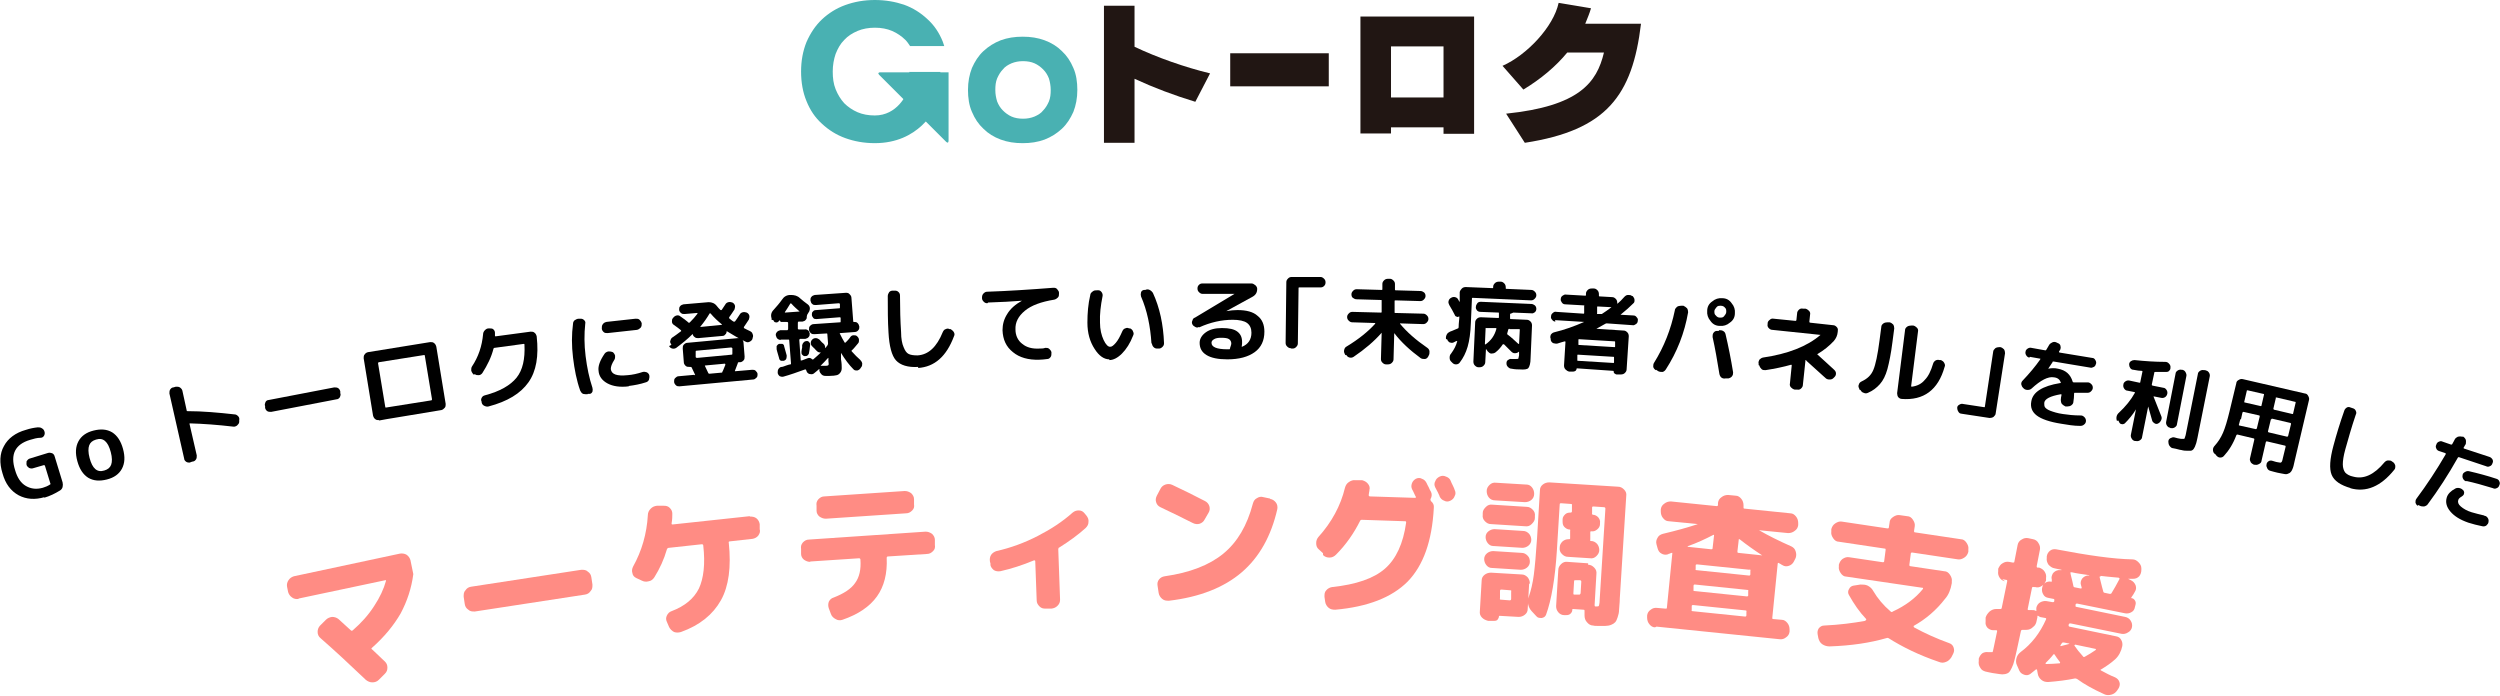 <?xml version="1.0" encoding="UTF-8"?>
<svg xmlns="http://www.w3.org/2000/svg" width="695" height="193.5" version="1.1" viewBox="0 0 695 193.5">
  <defs>
    <style>
      .cls-1 {
        fill: #49b1b2;
      }

      .cls-2 {
        fill: #211613;
      }

      .cls-3 {
        fill: #ff8c84;
      }
    </style>
  </defs>
  <!-- Generator: Adobe Illustrator 28.7.1, SVG Export Plug-In . SVG Version: 1.2.0 Build 142)  -->
  <g>
    <g id="_レイヤー_1" data-name="レイヤー_1">
      <g>
        <path class="cls-1" d="M269.1,25c0-2.3.4-4.3,1.1-6.1.8-1.8,1.8-3.4,3.2-4.7,1.4-1.3,3-2.3,4.8-3,1.9-.7,3.9-1,6.1-1,2.2,0,4.2.3,6.1,1,1.9.7,3.5,1.7,4.8,3,1.4,1.3,2.4,2.8,3.2,4.7.8,1.8,1.1,3.9,1.1,6.1,0,2.3-.4,4.3-1.1,6.1-.8,1.8-1.8,3.4-3.2,4.7-1.4,1.3-3,2.3-4.8,3-1.9.7-3.9,1-6.1,1-2.2,0-4.2-.3-6.1-1-1.9-.7-3.5-1.7-4.8-3-1.4-1.3-2.4-2.8-3.2-4.7-.8-1.8-1.1-3.9-1.1-6.1ZM276.7,25c0,1.2.2,2.2.5,3.2.4,1,.9,1.8,1.6,2.5.7.7,1.5,1.3,2.4,1.7.9.4,2,.6,3.2.6,1.2,0,2.2-.2,3.2-.6.9-.4,1.8-.9,2.4-1.7.7-.7,1.2-1.6,1.6-2.5.4-1,.5-2,.5-3.2,0-1.1-.2-2.2-.5-3.2-.4-1-.9-1.8-1.6-2.5-.7-.7-1.5-1.3-2.4-1.7-.9-.4-2-.6-3.2-.6-1.2,0-2.2.2-3.2.6-.9.4-1.8.9-2.4,1.7-.7.7-1.2,1.6-1.6,2.5-.4,1-.5,2-.5,3.2Z"/>
        <path class="cls-1" d="M262.7,20.1h-18c-.5,0-.7.3-.3.7l18.6,18.6c.4.4.7.3.7-.3v-18s0-1,0-1h-1Z"/>
        <path class="cls-1" d="M252.8,20.1c.2,1.7,0,3.3-.3,4.7-.4,1.5-3.1,7.3-9.3,7.3-1.8,0-3.4-.3-4.8-.9-1.4-.6-2.7-1.5-3.7-2.5-1-1.1-1.8-2.4-2.4-3.9-.6-1.5-.8-3.1-.8-4.9s.3-3.4.8-4.9c.6-1.5,1.3-2.8,2.4-3.9,1-1.1,2.3-1.9,3.7-2.5,1.4-.6,3.1-.9,4.8-.9,1.8,0,3.4.3,4.8.9,1.4.6,2.7,1.5,3.7,2.5.5.5.9,1.1,1.3,1.7h9.5c-.1-.4-.3-.8-.4-1.2-1-2.5-2.4-4.6-4.3-6.3-1.8-1.7-4-3.1-6.5-4C248.9.5,246.2,0,243.2,0c-3,0-5.7.5-8.2,1.4-2.5.9-4.7,2.3-6.5,4-1.8,1.7-3.2,3.8-4.3,6.3-1,2.5-1.5,5.2-1.5,8.2,0,3,.5,5.8,1.5,8.2,1,2.5,2.4,4.6,4.3,6.3,1.8,1.7,4,3.1,6.5,4,2.5.9,5.2,1.4,8.2,1.4,12.1,0,16.9-9.2,17.6-11.7.7-2.4.9-5.1.6-8.1h-8.7Z"/>
        <g>
          <path class="cls-2" d="M332.3,28.3c-5.9-1.8-11.5-3.9-16.9-6.4v17.8s-8.5,0-8.5,0V1.6s8.5,0,8.5,0v11.4c6.3,3,14,5.7,21,7.4l-4.1,7.9Z"/>
          <path class="cls-2" d="M342,24v-9.2s27.4,0,27.4,0v9.2s-27.4,0-27.4,0Z"/>
          <path class="cls-2" d="M401.3,37.1v-1.7s-14.6,0-14.6,0v1.7s-8.5,0-8.5,0V4.6s31.6,0,31.6,0v32.6s-8.5,0-8.5,0ZM401.3,12.9h-14.6s0,14.2,0,14.2h14.6s0-14.2,0-14.2Z"/>
          <path class="cls-2" d="M423.9,39.7l-5.2-8.1c20.3-2.1,25.2-8.6,27.2-17h-10.2c-3.2,3.9-7.4,7.4-12.2,10.3l-5.8-6.6c6.8-3,14.2-10.9,15.6-17.5l9,1.5c-.4,1.4-1,2.8-1.6,4.3h15.5c-2.4,20-9.6,29.6-32.3,33.1Z"/>
        </g>
      </g>
      <g>
        <path d="M12.4,138.2c-2.7.8-5.1.6-7.2-.5-2.2-1.2-3.7-3.2-4.5-6.1-.9-2.9-.8-5.5.4-7.6,1.1-2.1,3.2-3.7,6.1-4.5,1.2-.4,2.3-.6,3.3-.7.4,0,.8,0,1.2.3.4.2.6.6.7,1h0c.1.4,0,.8-.2,1.1-.2.3-.5.5-.9.5-1,0-2,.3-3,.6-2,.6-3.4,1.6-4.1,3-.7,1.4-.7,3.2,0,5.4.6,2.1,1.6,3.6,3,4.4,1.4.8,2.9,1,4.7.5.7-.2,1.4-.5,2-.9.1,0,.2-.2.1-.3l-1.5-4.9c0-.1-.1-.2-.3-.2l-3.1.9c-.4.1-.7,0-1-.1-.3-.2-.6-.5-.7-.8-.1-.4,0-.7,0-1.1.2-.3.5-.6.8-.7l5.2-1.6c.4-.1.8,0,1.1.1.4.2.6.5.7.9l2.2,7.2c.1.4.1.9,0,1.3-.1.4-.4.8-.8,1-1.3.8-2.7,1.5-4.4,2Z"/>
        <path d="M33.9,130.3c-.8,1.5-2.2,2.5-4.2,3-2,.5-3.7.4-5.2-.5-1.4-.9-2.4-2.4-3-4.6-.6-2.2-.5-4,.3-5.5s2.2-2.5,4.2-3,3.7-.4,5.2.5c1.4.9,2.4,2.4,3,4.6.6,2.2.5,4-.3,5.5ZM29.2,122.6c-.7-.6-1.5-.7-2.5-.4-1,.3-1.6.8-1.9,1.6s-.3,2,.1,3.5c.4,1.5.9,2.5,1.6,3.1.7.6,1.5.7,2.5.4,1-.3,1.6-.8,1.9-1.6s.3-2-.1-3.5c-.4-1.5-.9-2.5-1.6-3.1Z"/>
        <path d="M52.9,128.6c-.4,0-.8,0-1.1-.2-.3-.2-.6-.5-.6-.9l-4.1-18.1c0-.4,0-.8.2-1.1.2-.3.5-.6.9-.6l.7-.2c.4,0,.8,0,1.1.2s.6.5.7.9l1.2,5.5c0,.2.1.2.2.2,4.2,0,8.6.4,13.1.9.4,0,.7.2,1,.5.3.3.4.7.3,1.1v.5c0,.4-.3.7-.6,1-.3.2-.7.4-1.1.3-4.3-.5-8.3-.8-12-.9,0,0,0,0-.1,0,0,0,0,0,0,.2l2,8.7c0,.4,0,.8-.2,1.1-.2.3-.5.6-.9.6l-.7.2Z"/>
        <path d="M75.4,114.5c-.4,0-.8,0-1.1-.2-.3-.2-.5-.5-.6-.9v-.5c-.2-.4,0-.8.1-1.1s.5-.6.9-.6l18.2-3.5c.4,0,.8,0,1.1.2.3.2.5.5.6.9v.5c.2.4,0,.8-.1,1.1-.2.3-.5.6-.9.6l-18.2,3.5Z"/>
        <path d="M105.4,116.8c-.4,0-.8,0-1.1-.3-.3-.2-.5-.6-.6-1l-2.6-15.9c0-.4,0-.8.3-1.1.2-.3.5-.5.9-.6l17.3-2.8c.4,0,.8,0,1.1.3.3.2.5.6.6,1l2.6,15.9c0,.4,0,.8-.3,1.1s-.5.5-.9.6l-15.1,2.5-2.2.4ZM105.1,101l2,12.1c0,.2.1.2.2.2l12.6-2c.1,0,.2-.1.2-.3l-2-12.1c0-.2-.1-.2-.2-.2l-12.6,2c-.1,0-.2.1-.2.3Z"/>
        <path d="M131.9,104.1h-.3c-.3-.4-.5-.7-.6-1.1,0-.4,0-.8.2-1.1,1.8-2.7,2.8-5.7,3.1-9,0-.4.2-.8.5-1.1.3-.3.6-.5,1-.5h.4c.4,0,.7,0,1,.3s.4.6.4,1c0,.2,0,.4,0,.7,0,.1,0,.2.2.2l9.7-1.3c.4,0,.8,0,1.1.3.3.2.5.6.6,1,.6,5.5-.1,9.7-2.3,12.8s-5.8,5.3-11.1,6.7c-.4.1-.8,0-1.2-.2-.4-.2-.6-.5-.7-.9v-.2c-.2-.4-.2-.7,0-1.1s.5-.6.9-.7c4.2-1.1,7.1-2.8,8.8-4.9s2.4-5.2,2.2-9.2c0-.1,0-.2-.2-.2l-8.1,1.1c-.2,0-.2.1-.3.2-.6,2.4-1.7,4.6-3.1,6.8-.2.3-.6.6-1,.6-.4,0-.8,0-1.1-.3Z"/>
        <path d="M163.3,109.6c-.4,0-.8,0-1.2-.1-.4-.2-.6-.5-.8-.9-1-2.8-1.6-5.9-2-9.2s-.4-6.4,0-9.4c0-.4.2-.8.5-1s.7-.4,1.1-.4h.5c.4,0,.7.1,1,.4s.4.6.3,1c-.3,2.8-.3,5.8.1,9,.4,3.2,1,6.1,1.9,8.8.1.4.1.7,0,1.1-.2.4-.5.6-.8.6h-.5ZM174.8,107.4c-2.4.3-4.4,0-5.9-.8-1.5-.8-2.4-2-2.5-3.5-.2-1.3.4-2.9,1.7-4.8.2-.3.6-.5,1-.6.4,0,.8,0,1.2.2h.1c.3.3.5.6.6,1,0,.4,0,.8-.2,1.1-.7,1.1-1,1.9-1,2.6.2,1.5,1.7,2,4.7,1.7,1.3-.1,2.7-.4,4.2-.9.4-.1.8,0,1.1.1.4.2.6.5.7.8h0c.1.5,0,.9-.1,1.3-.2.4-.5.6-.9.7-1.5.5-3.1.8-4.7,1ZM168.5,89.5l8.2-.9c.4,0,.8,0,1.1.3.3.3.5.6.6,1h0c0,.5,0,.8-.3,1.2-.3.3-.6.5-1,.6l-8.2.9c-.4,0-.8,0-1.1-.3s-.5-.6-.5-1h0c0-.5,0-.8.3-1.2s.6-.5,1-.6Z"/>
        <path d="M186.6,95.9v-.2c-.3-.4-.4-.7-.2-1.1.1-.4.3-.7.7-.9.4-.3,1.2-.8,2.2-1.6.1,0,.1-.2,0-.3-.5-.4-1.1-.9-2-1.5-.3-.2-.5-.5-.5-.9,0-.4,0-.7.3-1h0c.3-.4.6-.6,1-.7s.8,0,1.1.3c.2.1.4.3.7.5.3.2.6.4.8.6.3.2.5.4.7.6.1,0,.2,0,.3,0,.9-.9,1.6-1.7,2.2-2.5,0-.1,0-.2-.1-.2l-3.5.3c-.4,0-.7,0-1-.3-.3-.2-.5-.6-.5-.9,0-.4,0-.7.3-1,.2-.3.6-.4.9-.5l7-.6c.9,0,1.7.3,2.3,1.1.3.4.6.7,1,1.1,0,0,.2,0,.3,0,.3-.4.6-.9,1-1.5.2-.4.5-.6.9-.7.4-.1.8,0,1.1.1.4.2.6.5.7.8s0,.7-.1,1.1c-.6.9-1.1,1.7-1.5,2.2,0,.1,0,.2,0,.3,0,0,.2.1.5.4.3.2.5.4.7.5.1,0,.3,0,.4,0,.3-.4.8-1.1,1.3-1.9.2-.4.5-.6.9-.7.4-.1.8,0,1.1.1.4.2.6.5.7.8.1.4,0,.7-.1,1.1-.5.8-1,1.5-1.4,2.1,0,0,0,.2,0,.3.7.4,1.2.6,1.6.8.4.2.7.4.8.8.2.4.2.8,0,1.2v.2c-.2.4-.4.6-.8.8-.4.2-.7.2-1.1,0-1.9-.9-3.6-1.9-5.2-2.9,0,0,0,0-.1,0,0,0,0,0,0,0,0,.3-.1.7-.4.9-.2.3-.5.4-.9.4l-6.6.6c-.3,0-.7,0-1-.3-.3-.2-.5-.5-.5-.8,0,0,0,0,0,0,0,0,0,0-.1,0-1.4,1.4-2.9,2.6-4.5,3.8-.3.2-.7.3-1.1.2s-.7-.3-.9-.7ZM193.1,104.3c.1,0,.2,0,.1-.2-.4-.8-.7-1.5-.9-1.9,0-.1-.2-.2-.3-.2h-.3c-.4,0-.8,0-1.1-.3-.3-.3-.5-.6-.5-1l-.3-3.8c0-.4,0-.8.3-1.1.3-.3.6-.5,1-.5l14-1.3c.4,0,.8,0,1.1.3.3.3.5.6.5,1l.3,3.8c0,.4,0,.8-.3,1.1-.3.3-.6.5-1,.5h-.3c-.2,0-.3.1-.3.3-.3.8-.6,1.5-.8,2.1,0,0,0,0,0,.1,0,0,0,0,.1,0l4.7-.4c.4,0,.7,0,1,.3.3.3.5.6.5.9,0,.4,0,.7-.3,1-.3.3-.6.5-.9.5l-20.5,1.9c-.4,0-.7,0-1-.3-.3-.3-.5-.6-.5-1,0-.4,0-.7.3-1,.3-.3.6-.5.9-.5l4.4-.4ZM193.4,97.8v1.5c.2.2.2.2.4.2l9.6-.9c.1,0,.2,0,.2-.3v-1.5c-.2-.2-.2-.2-.4-.2l-9.6.9c-.1,0-.2,0-.2.3ZM197.3,87.1c-.7,1.2-1.6,2.5-2.6,3.7,0,0,0,0,0,.1,0,0,0,0,0,0l6-.6s0,0,0,0c0,0,0,0,0-.1-1.1-.9-2.2-1.9-3.2-3.1,0,0,0,0-.1,0,0,0-.1,0-.1,0ZM201.6,101.3c0-.1,0-.2-.1-.2l-5.4.5c-.1,0-.2,0-.1.2.4.8.7,1.5.9,1.9,0,.1.2.2.3.2l3.3-.3c.2,0,.3,0,.3-.2.3-.5.5-1.2.9-2.1Z"/>
        <path d="M214.5,88.9v-.4c-.3-.9-.1-1.7.6-2.4.8-.9,1.6-1.8,2.3-2.8.5-.8,1.3-1.3,2.3-1.3h.2c.9,0,1.8.2,2.5.9.7.6,1.3,1.1,2,1.6.3.2.6.5.7.9.1.4,0,.8-.1,1.1l-.6,1c0,.1-.1.3-.1.4,0,.4,0,.7-.3,1-.2.3-.5.4-.9.5h-1.1c-.1,0-.2.2-.2.3v1.7c.1.2.2.2.3.2h1.5c.4-.1.7,0,1,.2.3.2.4.6.5.9,0,.4,0,.7-.3,1-.2.3-.6.4-.9.5h-1.5c-.1.1-.2.2-.2.3l.4,5.6c0,.1,0,.2.2.1.3,0,.8-.3,1.7-.6.5-.2.9-.1,1.3.3,0,0,.2.1.3,0,.8-.7,1.5-1.3,2.1-1.9,0,0,0,0,0,0s0,0,0,0c-.5,0-.8-.1-1.1-.4,0,0-.2-.2-.4-.4-.2-.2-.3-.4-.5-.5-.1-.2-.3-.3-.4-.4-.3-.3-.4-.6-.4-1,0-.4.2-.7.4-.9.3-.3.6-.4,1-.4.4,0,.7.2,1,.4.5.6.9,1,1.2,1.2.3.3.4.7.4,1.1,0,.1,0,.1.1,0s.2-.2.3-.4c.1-.2.3-.3.3-.4,0-.1.1-.2.1-.4l-.2-2.6c0-.1,0-.2-.2-.2l-3.4.2c-.4,0-.7,0-1-.3-.3-.3-.5-.6-.5-1,0-.4,0-.7.3-1,.3-.3.6-.5,1-.5l7.3-.5c.2,0,.2,0,.2-.2v-1c0-.2-.2-.2-.3-.2l-6.4.5c-.3,0-.7,0-.9-.3s-.4-.5-.4-.9c0-.3,0-.7.3-.9.2-.3.5-.4.9-.4l6.4-.5c.2,0,.2,0,.2-.2v-1c0-.1-.2-.2-.3-.2l-6.4.5c-.4,0-.7,0-1-.3-.3-.2-.4-.6-.5-1,0-.4,0-.7.3-1,.2-.3.6-.4.9-.5l8.6-.6c.4,0,.8,0,1.1.4.3.3.5.6.5,1l.5,6.5c0,.2,0,.2.2.2h0c.4,0,.7,0,1,.3.3.3.4.6.5,1,0,.4,0,.7-.3,1-.2.3-.6.5-1,.5l-4,.3c-.2,0-.2,0-.1.2.4.9.9,1.7,1.3,2.4,0,.1.2.1.3,0,.4-.4.9-.9,1.3-1.5.2-.3.5-.5.9-.5.4,0,.7,0,1,.3.3.3.5.6.5,1,0,.4,0,.7-.3,1-.7.8-1.2,1.5-1.7,1.9-.1,0-.1.2,0,.3.8.9,1.6,1.7,2.3,2.3.3.3.5.6.6,1,0,.4,0,.8-.3,1.1l-.2.3c-.2.3-.5.5-.9.6-.4,0-.7,0-1-.3-1.3-1.3-2.4-2.8-3.5-4.6,0,0,0,0,0,0s0,0,0,0v1.8c.2,1.1.2,1.9.2,2.4,0,.5-.1.9-.4,1.3-.3.4-.6.6-1,.7-.4.1-1.1.2-2,.2,0,0-.4,0-1.1,0-.4,0-.8-.1-1.1-.4-.3-.3-.5-.6-.6-1v-.5c0,0,0,0-.1,0s0,0,0,0c0,0,0,0,0,0-.3.3-.7.6-1.3,1.1-.3.3-.7.4-1.1.3-.4,0-.7-.2-1-.6h0c0-.2-.1-.3-.2-.5,0-.2-.1-.2-.3-.2-2.2.8-4.2,1.5-6,2-.4.1-.7,0-1-.1-.3-.2-.5-.5-.6-.9,0-.4,0-.8.2-1.1.2-.3.5-.6.9-.6.3,0,.7-.2,1.3-.4.6-.2.9-.3,1.1-.3.2,0,.2-.1.2-.3l-.5-6.4c0-.1,0-.2-.2-.2h-2c-.4.2-.7,0-1-.2-.3-.2-.4-.6-.5-.9s0-.7.3-1c.2-.3.6-.4.9-.5h2c.2-.2.2-.2.2-.4v-1.7c-.1-.2-.2-.2-.4-.2h-1.1c-.2,0-.4,0-.5,0-.2-.1-.2-.3-.3-.5,0,0,0,0,0,0s0,0,0,0c0,0-.1.1-.2.2s-.2.2-.2.2c-.2.2-.5.3-.8.2-.3,0-.5-.3-.6-.6ZM217.9,100.3c-.3,0-.6,0-.8,0-.3-.2-.5-.4-.5-.7-.5-1.6-.7-2.5-.7-2.5,0-.3,0-.6,0-.9.2-.3.4-.5.7-.6.3,0,.6,0,.9,0,.3.1.5.4.5.7.3,1,.5,1.8.7,2.5,0,.3,0,.6-.1.9s-.4.5-.7.6ZM218.2,86.7c0,0,0,.1,0,.2l4.1-.3s0,0,0,0c0,0,0,0,0,0-.8-.7-1.6-1.4-2.3-2.2-.1-.1-.2-.1-.3,0-.6,1-1.1,1.8-1.6,2.5ZM223.1,95.8c0-.3.2-.5.4-.7.2-.2.5-.3.8-.3s.5.1.7.4c.2.2.3.5.2.8-.1,1-.2,1.7-.3,2.1,0,.3-.2.5-.4.7-.2.2-.5.2-.8.2-.3,0-.5-.2-.7-.4-.2-.2-.2-.5-.2-.8,0-.3.1-.6.2-1.2,0-.5,0-.8,0-.8ZM228.1,101.6s0,0,0,.1c0,0,0,0,0,0,.5,0,.9,0,1.5,0,.4,0,.6-.1.7-.2s.1-.5,0-1.1v-.9c0,0,0,0-.1,0s0,0,0,0c-.7.8-1.4,1.5-2.1,2.2Z"/>
        <path d="M255.3,102c-2.9.2-5-.5-6.2-1.8s-1.9-4-2.1-7.8c-.2-3.1-.2-6.5-.2-10.1,0-.4.2-.8.4-1.1.3-.3.6-.4,1-.4h.6c.4,0,.7.1,1,.4.3.3.4.6.4,1,0,3.7.1,7.1.3,10.1,0,1.9.3,3.3.7,4.2.4,1,.8,1.6,1.4,1.9s1.4.4,2.5.4c3-.2,5.3-2.3,7-6.5.2-.4.4-.7.8-.8.4-.2.7-.2,1.1,0h.3c.4.3.7.5.9.9.2.4.2.7,0,1.1-2.1,5.6-5.4,8.5-10,8.8Z"/>
        <path d="M274.5,84.3c-.4,0-.7-.1-1-.4-.3-.3-.5-.6-.5-1v-.2c0-.4.1-.8.4-1.1.3-.3.6-.5,1-.5,5.9-.2,12-.6,18.4-1.1.4,0,.8,0,1.1.4s.5.6.5,1v.2c0,.4,0,.8-.3,1.1-.3.3-.6.5-1,.6-3.7.6-6.4,1.6-8.2,3.1-1.8,1.5-2.7,3.2-2.6,5.2,0,1.7.7,3.1,1.9,4,1.2,1,2.8,1.4,4.7,1.3.6,0,1.2,0,1.7-.2.4,0,.8,0,1.1.3s.5.5.6.9v.2c0,.4,0,.8-.2,1.1-.2.3-.5.6-.9.6-.8.1-1.6.2-2.3.2-3,.1-5.5-.6-7.3-2.1-1.9-1.5-2.8-3.5-2.9-6.1,0-1.6.4-3.1,1.3-4.5.9-1.5,2.3-2.7,4.1-3.7,0,0,0,0,0,0h0c-2.7.2-5.8.4-9.4.5Z"/>
        <path d="M308.4,99.9c-1.5,0-2.9-1-4.1-2.9-1.3-2-2-4.4-2-7.3,0-2.6.2-5.2.8-7.7,0-.4.3-.7.7-1s.7-.3,1.2-.3h.4c.4,0,.7.3.9.6.2.3.3.7.2,1.1-.5,2.5-.8,4.9-.7,7.3,0,1.9.4,3.5,1,4.8.6,1.3,1.3,2,1.9,1.9.4,0,.9-.4,1.5-1.1.6-.7,1.2-1.8,1.8-3.2.2-.4.4-.7.8-.8.4-.2.7-.2,1.1,0h.3c.4.2.7.5.8.9.2.4.2.7,0,1.1-.8,2.1-1.9,3.8-3.1,5-1.2,1.2-2.4,1.8-3.5,1.8ZM320.1,95.4c-.3-4.7-1.2-9.1-2.9-13-.1-.4-.1-.7,0-1.1.1-.4.4-.6.8-.7h.4c.4-.2.8-.2,1.2,0,.4.2.7.5.9.8,1.9,4.1,2.9,8.8,3.1,14,0,.4-.1.7-.4,1-.3.3-.6.5-1,.5h-.5c-.4,0-.7-.1-1-.4s-.4-.6-.5-1Z"/>
        <path d="M333.3,90.9c-.3.2-.7.2-1,0s-.6-.3-.8-.7-.2-.7,0-1.1c.1-.4.3-.7.7-.8l11-6.6h0s0,0,0,0h-8.9c-.4,0-.7-.2-1-.5-.3-.3-.4-.6-.4-1,0-.4.1-.7.4-1,.3-.3.6-.4,1-.4h13.6c.4,0,.7.2,1.1.5.3.3.5.6.5,1,0,1-.4,1.7-1.3,2.2l-7.3,4h0s0,0,0,0c1.1-.2,2.2-.3,3.1-.3,2.5,0,4.4.5,5.6,1.6,1.3,1,1.9,2.5,1.9,4.4,0,2.5-.9,4.4-2.7,5.7-1.8,1.3-4.3,2-7.6,2-2.6,0-4.5-.4-5.8-1.2-1.3-.8-1.9-1.9-1.9-3.4,0-1.1.6-2.1,1.7-2.9s2.6-1.2,4.5-1.2c2,0,3.4.3,4.3,1,.9.7,1.3,1.6,1.3,2.9,0,.3,0,.7-.1,1.2,0,0,0,0,0,.1,0,0,0,0,.1,0,1.7-.7,2.6-2,2.6-3.9,0-1.2-.4-2.1-1.2-2.7-.8-.6-2.2-.9-4-.9-3.1,0-6.2.7-9.3,2.1ZM341.9,96.9c.2-.6.4-1.1.4-1.4,0-.5-.2-.9-.6-1.2-.4-.3-1.2-.4-2.2-.4-.9,0-1.5.1-2,.4-.5.3-.7.6-.7,1,0,1.2,1.5,1.8,4.4,1.8h.5c.1,0,.2,0,.3-.2Z"/>
        <path d="M358.8,96.8c-.4,0-.7-.2-1-.5-.3-.3-.4-.6-.4-1l.2-16.9c0-.4.2-.7.5-1,.3-.3.6-.4,1-.4h8c.4,0,.7.2,1,.5s.4.6.4,1c0,.4-.1.7-.4,1-.3.3-.6.4-1,.4h-5.9c-.1,0-.2,0-.2.2l-.2,15.4c0,.4-.2.7-.5,1-.3.3-.6.4-1,.4h-.3Z"/>
        <path d="M374,98.7l-.2-.4c-.2-.4-.2-.7-.1-1.1.1-.4.3-.7.7-.9,3.3-2,5.9-4.1,7.9-6.3,0-.1,0-.2,0-.2l-6.4-.2c-.4,0-.7-.2-1-.5-.3-.3-.4-.6-.4-1s.2-.7.5-1c.3-.3.6-.4,1-.4l7.9.2c.1,0,.2,0,.2-.2v-3.1c0-.2,0-.2-.1-.2l-6.9-.2c-.4,0-.7-.2-1-.4s-.4-.6-.4-1c0-.4.2-.7.5-1,.3-.3.6-.4,1-.4l6.9.2c.1,0,.2,0,.2-.2v-1.5c0-.4.2-.7.5-1,.3-.3.7-.4,1.1-.4h.5c.4,0,.7.2,1,.5s.4.6.4,1v1.5c0,.1,0,.2.2.2l6.9.2c.4,0,.7.2,1,.4.3.3.4.6.4,1,0,.4-.2.7-.5,1-.3.3-.6.4-1,.4l-6.9-.2c-.1,0-.2,0-.2.2v3.1c0,.1,0,.2.1.2l7.9.2c.4,0,.7.2,1,.5s.4.6.4,1-.2.7-.5,1-.6.4-1,.4l-6.4-.2s0,0,0,0c0,0,0,0,0,.1,1.9,2.3,4.4,4.5,7.6,6.7.3.2.6.6.6,1,0,.4,0,.8-.2,1.1l-.2.4c-.2.3-.5.6-.9.6-.4,0-.7,0-1.1-.2-3-2.2-5.5-4.5-7.4-7,0,0,0,0,0,0,0,0,0,0,0,0l-.2,7.3c0,.4-.2.7-.5,1s-.7.4-1.1.4h-.5c-.4,0-.7-.2-1-.5-.3-.3-.4-.6-.4-1l.2-7.3s0,0,0,0,0,0,0,0c-2.1,2.4-4.7,4.6-7.8,6.7-.3.2-.7.3-1.1.2-.4-.1-.7-.3-.9-.7Z"/>
        <path d="M402,94.3h0c-.1-.5,0-.9.2-1.3s.5-.6.9-.8c.9-.3,1.6-.7,2.2-.9.1,0,.2-.2.2-.3,0-1.2.2-2.2.2-3,0,0,0,0-.1,0-.2.1-.5.2-.7,0-.2,0-.4-.2-.5-.5-.4-.8-.9-1.7-1.5-2.7-.2-.4-.3-.7-.2-1.1s.3-.7.7-.9c.3-.2.7-.3,1.1-.2.4.1.7.3.9.7,0,0,0,.2.2.3,0,.2.1.3.2.3,0,0,0,0,0,0,0,0,0,0,0,0v-2.7c.1-.4.3-.7.6-1,.3-.3.7-.4,1.1-.4l7.4.3c.1,0,.2,0,.2-.2v-.2c0-.4.2-.7.5-1,.3-.3.7-.4,1.1-.4h.5c.4,0,.7.2,1,.5s.4.7.4,1.1v.2c0,.2,0,.2.2.2l6.9.3c.4,0,.7.2,1,.5s.4.6.4,1-.2.7-.5,1c-.3.3-.6.4-1,.4l-16.2-.7c-.2,0-.2,0-.2.2l-.3,6.8c-.1,2.7-.4,4.9-.9,6.6-.5,1.7-1.2,3.1-2.2,4.4-.2.3-.6.5-1,.5s-.7-.1-1-.4l-.4-.4c-.3-.3-.4-.6-.4-1.1,0-.4.1-.8.4-1.1.8-1.1,1.4-2.2,1.7-3.4,0,0,0,0,0-.1,0,0,0,0-.1,0-.2,0-.5.2-.9.4-.4.2-.7.1-1.1,0-.3-.2-.6-.5-.7-.9ZM420,87.2c-.2,0-.2,0-.2.2v1.1c0,.1,0,.2.2.2l4.5.2c.4,0,.7.2,1,.5.3.3.4.7.4,1.1l-.4,9.1c0,1.4-.3,2.3-.6,2.7s-1.2.5-2.4.4c-.5,0-1.3,0-2.3-.2-.4,0-.7-.2-1-.5s-.4-.6-.4-1c0-.4.1-.7.4-.9.3-.2.6-.4,1-.3.2,0,.3,0,.5,0,.2,0,.3,0,.4,0,0,0,.2,0,.2,0,.4,0,.7,0,.8-.1,0,0,.1-.4.2-.9v-1s0,0,0,0c0,0,0,0-.1,0-.3.3-.7.4-1.1.4-.4,0-.7-.2-1-.5-.6-.6-1.3-1.3-2-2,0,0,0,0-.2,0,0,0-.1,0-.1,0-.6.9-1.3,1.7-2.1,2.3-.3.2-.7.3-1.1.3-.4,0-.7-.3-1-.6l-.5-.7s0,0,0,0c0,0,0,0,0,0l-.2,3.7c0,.4-.2.7-.5,1-.3.3-.7.4-1.1.4h-.3c-.4,0-.7-.2-1-.5-.3-.3-.4-.7-.4-1.1l.5-10.9c0-.4.2-.7.5-1,.3-.3.7-.4,1.1-.4l4.8.2c.1,0,.2,0,.2-.2v-1.1c0-.2,0-.2-.1-.2l-5.1-.2c-.4,0-.7-.2-.9-.4-.2-.3-.4-.6-.3-1,0-.4.2-.7.4-1s.6-.4,1-.4l14,.6c.4,0,.7.2,1,.4.3.3.4.6.4,1s-.2.7-.4.9c-.3.2-.6.4-1,.3l-5-.2ZM412.9,95.8c1.6-1.1,2.6-2.5,3.1-4.4,0-.1,0-.2-.2-.2h-2.6c-.2-.1-.2,0-.2.1l-.2,4.4s0,0,0,0,0,0,.1,0ZM419.6,91.4c-.1,0-.2,0-.3.2,0,.2-.2.6-.3,1.1,0,.1,0,.3.1.3,1.1.8,2,1.7,3,2.6,0,0,.1,0,.2,0l.2-3.9c0-.2,0-.2-.2-.2h-2.6Z"/>
        <path d="M432.4,89.4c-.4,0-.7-.2-.9-.5-.3-.3-.4-.6-.3-1,0-.4.2-.7.5-.9.3-.3.6-.4,1-.3l7.5.5c.1,0,.2,0,.2-.2v-1.9c.1-.1,0-.2,0-.2l-5.3-.3c-.4,0-.7-.2-.9-.5-.2-.3-.4-.6-.3-1,0-.4.2-.7.5-.9.3-.2.6-.4,1-.3l5.3.3c.1,0,.2,0,.2-.2v-.4c0-.4.2-.7.5-1,.3-.3.7-.4,1.1-.4h.6c.4,0,.7.2,1,.5.3.3.4.7.4,1.1v.4c0,.1,0,.2.2.2l3.5.2c.4,0,.7.2,1,.5.3.3.4.7.4,1.1v.2s0,0,0,0c0,0,0,0,.1,0,.6-.5,1.2-1.1,1.9-1.9.3-.3.6-.5,1-.5.4,0,.8,0,1.1.3h.2c.3.4.5.7.5,1.1,0,.4,0,.7-.4,1-.9.9-2,1.9-3.5,3.1,0,0,0,0,0,0,0,0,0,0,0,0l3.6.2c.4,0,.7.2.9.5.3.3.4.6.3,1,0,.4-.2.7-.5.9s-.6.4-1,.3l-7.1-.5c-.1,0-.2,0-.4.1-.5.3-1.3.7-2.5,1.4,0,0,0,0,0,0,0,0,0,0,0,0l7.6.5c.4,0,.7.2,1,.5.3.3.4.7.4,1.1l-.6,9.2c0,.4-.2.7-.5,1-.3.3-.7.4-1.1.4h-1.2c-.2,0-.4-.2-.6-.3-.2-.2-.2-.4-.2-.6,0,0,0-.1-.1-.1l-10.1-.7c0,0-.1,0-.1.1,0,.2-.1.4-.3.6-.2.1-.4.2-.6.2h-1.2c-.4-.1-.7-.3-1-.6-.3-.3-.4-.7-.4-1.1l.4-6.5c0-.1,0-.2-.2-.2-.4.1-1.1.3-2,.6-.4.1-.8,0-1.2-.1-.4-.2-.6-.5-.7-.9v-.3c-.2-.4-.1-.8,0-1.1.2-.3.5-.6.9-.7,2.9-.7,5.7-1.7,8.4-2.9,0,0,0,0,0,0,0,0,0,0,0,0l-8.1-.5ZM448.7,100.7v-1.3c0-.2,0-.2-.1-.2l-9.9-.6c-.2,0-.2,0-.2.2v1.3c0,.1,0,.2.1.2l9.9.6c.2,0,.2,0,.2-.2ZM448.9,94.9l-9.9-.6c-.2,0-.2,0-.2.2v1.2c0,.2,0,.2.1.2l9.9.6c.2,0,.2,0,.2-.2v-1.2c0-.1,0-.2-.1-.2ZM444,85.2v1.9c-.1.2,0,.2,0,.2h.9c.1,0,.3,0,.4,0,.9-.6,1.8-1.2,2.7-1.9,0,0,0,0,0,0,0,0,0,0,0,0l-3.8-.2c-.2,0-.2,0-.2.2Z"/>
        <path d="M460.3,102.9c-.3-.2-.6-.5-.7-.9,0-.4,0-.8.2-1.1,2.8-4.5,4.7-9.3,5.8-14.6,0-.4.3-.7.6-1,.3-.2.7-.3,1.1-.3h.7c.4.2.7.4,1,.7.2.3.3.7.3,1.1-1,5.8-3.1,11.1-6.2,15.9-.2.3-.5.6-.9.7-.4,0-.8,0-1.2-.2l-.6-.4ZM480.9,89.7c-.8.7-1.8,1-2.8.9-1.1,0-2-.5-2.6-1.4-.7-.8-1-1.8-.9-2.8,0-1.1.5-2,1.4-2.6.8-.7,1.8-1,2.8-.9,1.1,0,2,.5,2.6,1.4.7.8,1,1.8.9,2.8,0,1.1-.5,2-1.4,2.6ZM477.9,91.8c.4,0,.8,0,1.1.2.4.2.6.5.7.9.8,3.4,1.5,6.9,2.1,10.6,0,.4,0,.7-.3,1.1-.2.3-.6.5-1,.6h-.8c-.4.1-.8,0-1.1-.2-.3-.2-.5-.6-.6-1-.6-3.7-1.2-7.2-1.9-10.3,0-.4,0-.8.2-1.1.2-.3.5-.6.9-.6h.6ZM479.6,85.6c-.3-.4-.7-.6-1.2-.6-.5,0-.9,0-1.2.4s-.6.7-.6,1.1c0,.5,0,.9.4,1.2.3.4.7.6,1.1.6.5,0,.9,0,1.2-.4s.6-.7.6-1.2c0-.5,0-.9-.4-1.2Z"/>
        <path d="M488.9,101.5v-.4c-.1-.4,0-.7.2-1.1.3-.3.6-.5,1-.6,6.9-1,12.3-3.1,16-6.3,0,0,0,0,0,0,0,0,0,0,0,0l-13.4-1.4c-.4,0-.7-.2-1-.5-.3-.3-.4-.7-.3-1.1v-.2c0-.4.2-.7.6-1,.3-.3.7-.4,1.1-.3l6,.6c.2,0,.2,0,.3-.2l.2-1.9c0-.4.2-.7.5-1,.3-.3.7-.4,1.1-.3h.7c.4.1.7.3,1,.6.3.3.4.7.3,1.1l-.2,1.9c0,.2,0,.2.2.3l6.4.7c.4,0,.7.2,1,.5.3.3.4.7.3,1.1v.2c-.1,1.1-.5,1.9-1.1,2.6-1.3,1.4-2.8,2.6-4.5,3.6-.1,0-.1.2,0,.2,1.3,1.2,2.9,2.6,4.6,4.2.3.3.5.6.5,1,0,.4-.1.7-.4,1l-.3.3c-.3.3-.6.4-1.1.4-.4,0-.8-.1-1.1-.4-1.4-1.3-3.2-2.9-5.2-4.7,0,0-.1-.2-.3-.3,0,0,0,0-.1,0,0,0,0,0,0,.1,0,0,0,0,0,.1,0,0,0,0,0,.1l-.7,6.6c0,.4-.2.7-.5,1-.3.3-.7.4-1.1.3h-.7c-.4-.1-.7-.3-1-.6-.3-.3-.4-.7-.3-1.1l.5-5c0-.2,0-.2-.2-.2-2.1.6-4.5,1.1-7.1,1.5-.4,0-.8,0-1.1-.3-.3-.3-.5-.6-.6-1Z"/>
        <path d="M517,108.4l-.2-.5c-.2-.4-.2-.7,0-1.1.1-.4.4-.6.8-.8,1.5-.7,2.6-1.7,3.2-3.2.6-1.4,1.2-4.2,1.7-8.1l.5-3.8c0-.4.2-.7.6-1,.3-.2.7-.3,1.1-.3h.6c.4.1.7.3,1,.6.2.3.3.7.3,1.1l-.5,3.8c-.4,3.2-.9,5.6-1.4,7.5-.5,1.8-1.2,3.2-2.1,4.2s-1.9,1.8-3.3,2.4c-.4.2-.8.2-1.2,0-.4-.1-.7-.4-.9-.8ZM528.7,110.9c-.4,0-.7-.2-1-.5-.2-.3-.3-.7-.3-1.1l2.2-17.5c0-.4.2-.7.6-1,.3-.2.7-.3,1.1-.3h.6c.4.1.7.3,1,.6.3.3.4.7.3,1.1l-1.9,15.1c0,.1,0,.2.2.2,1.5-.2,2.7-.8,3.6-1.9,1-1,1.7-2.5,2.3-4.5.1-.4.4-.7.7-.9.4-.2.7-.2,1.1-.1h.4c.4.2.7.4.9.8.2.4.3.7.1,1.1-1.8,6.4-5.8,9.4-12,8.9Z"/>
        <path d="M545.3,115c-.4,0-.7-.2-.9-.6-.2-.3-.3-.7-.3-1,0-.4.2-.7.6-.9.3-.2.7-.3,1-.2l5.9.9c.1,0,.2,0,.2-.2l2.3-15.2c0-.4.3-.7.6-1,.3-.2.7-.3,1.1-.3h.3c.4.1.7.3,1,.6.2.3.3.7.3,1.1l-2.6,16.7c0,.4-.3.7-.6,1-.3.2-.7.3-1.1.3l-7.9-1.2Z"/>
        <path d="M564.2,99.4c-.4,0-.7-.3-.9-.6-.2-.3-.3-.7-.2-1,0-.4.3-.7.6-.9.3-.2.7-.3,1-.2l3.9.7c.1,0,.2,0,.3-.2l.7-1.2c.2-.4.5-.6.9-.8.4-.2.8-.2,1.2,0l.4.2c.4.1.6.4.7.7.1.3.1.7,0,1,0,0-.1.2-.2.3,0,.1-.1.2-.2.3,0,.1,0,.2.1.3l9.1,1.5c.4,0,.7.2.9.6.2.3.3.7.2,1s-.2.7-.6.9-.7.3-1,.2l-10.2-1.7c-.2,0-.3,0-.3.2-.3.5-.7,1.1-1.2,1.8,0,0,0,0,0,0h0c1-.2,1.9-.2,2.7,0,2.2.4,3.5,1.6,4.1,3.6,0,.1.1.2.3.2,1.4,0,2.7,0,3.9,0,.4,0,.7.2,1,.5s.4.6.4,1c0,.4-.2.7-.5,1s-.6.4-1,.4c-1.5,0-2.7,0-3.5,0-.2,0-.2,0-.2.2,0,.9-.1,1.7-.2,2.3,0,.4-.2.7-.6,1-.3.2-.7.3-1.1.3h-.5c-.4-.2-.7-.4-1-.7-.2-.3-.3-.7-.3-1.1,0-.5.1-.9.2-1.4,0-.2,0-.2-.2-.2-2.9.5-4.5,1.3-4.6,2.4,0,.5,0,.9.2,1.2s.7.7,1.5,1,2,.7,3.5.9c1.3.2,3,.4,5,.4.4,0,.7.2,1,.5.3.3.4.7.4,1,0,.4-.2.8-.5,1-.3.3-.7.4-1.1.4-1.8,0-3.5-.3-5.3-.6-3.2-.5-5.5-1.3-6.8-2.3-1.3-1-1.8-2.3-1.5-3.9.4-2.6,3.1-4.3,8-5.1.2,0,.2,0,.2-.2-.3-.8-.9-1.3-1.9-1.4-1.6-.3-3.7.8-6.2,3.1-.3.3-.7.4-1.1.4-.4,0-.8-.1-1.1-.4l-.2-.2c-.3-.3-.4-.6-.5-1,0-.4.1-.7.4-1,1.9-2,3.5-3.9,4.9-5.9,0,0,0-.1,0-.2s0,0-.1,0l-2.8-.5Z"/>
        <path d="M588.5,117c-.3-.9-.1-1.7.6-2.3,1.8-1.7,3.3-3.5,4.4-5.5,0-.1,0-.2-.1-.2l-2-.4c-.4,0-.7-.3-.9-.6-.2-.3-.3-.7-.2-1.1,0-.4.3-.7.6-.9.3-.2.7-.3,1.1-.2l2.8.6c.1,0,.2,0,.2-.2l.6-2.9c0-.1,0-.2-.2-.2-.5,0-1.3-.1-2.3-.3-.4,0-.7-.2-.9-.5-.2-.3-.3-.6-.3-1,0-.4.2-.7.5-.9.3-.2.6-.3,1-.3,2.9.3,5.7.5,8.5.5.4,0,.7.1,1,.4s.5.6.5,1c0,.4,0,.7-.3,1-.2.3-.5.4-.9.4-1,0-2,0-3,0-.2,0-.3,0-.3.2l-.7,3.3c0,.2,0,.2.2.3l3,.6c.4,0,.7.3.9.6s.3.7.2,1.1-.3.7-.6.9-.7.3-1.1.2l-2-.4c0,0,0,0-.1,0,0,0,0,0,0,.1,1.3,3.3,2,5.1,2.1,5.3.2.4.2.8,0,1.2-.2.4-.4.7-.8.9h0c-.3.2-.7.2-1,0s-.6-.4-.7-.8l-1.1-3.9s0,0,0,0c0,0,0,0,0,0l-1.7,8.5c0,.4-.3.7-.6.9-.3.2-.7.3-1.1.2h-.3c-.4-.1-.7-.3-.9-.7-.2-.3-.3-.7-.2-1.1l1.4-7s0,0,0,0c-.9,1.5-2,2.8-3.1,3.9-.3.2-.6.3-.9.2-.3,0-.6-.3-.7-.6l-.2-.4ZM603.3,118.9c-.4,0-.7-.3-.9-.6-.2-.3-.3-.7-.2-1.1l2.6-13.3c0-.4.3-.7.6-.9s.7-.3,1.1-.2h.2c.4.1.7.3.9.7s.3.7.2,1.1l-2.6,13.3c0,.4-.3.7-.6.9-.3.2-.7.3-1.1.2h-.2ZM613.2,103c.4,0,.7.3.9.6s.3.7.2,1.1l-3.4,17c-.2.8-.3,1.5-.5,1.9-.1.4-.3.8-.5,1.1-.2.3-.4.5-.8.6-.3,0-.7,0-1.1,0-.4,0-.9,0-1.6-.2-.4,0-1.1-.3-2.3-.5-.4,0-.7-.3-1-.7-.2-.3-.3-.7-.3-1.1h0c0-.5.2-.8.6-1s.7-.3,1.1-.2c.6.2,1.2.3,1.8.4.5,0,.8,0,.9,0,.1,0,.2-.4.4-1l3.4-17c0-.4.3-.7.6-.9.3-.2.7-.3,1.1-.2h.4Z"/>
        <path d="M615.6,126.1c-.3-.3-.4-.7-.4-1.1,0-.4.2-.8.5-1.1.9-1,1.7-2.2,2.3-3.6.6-1.4,1.2-3.4,1.8-5.9l1.9-7.9c0-.4.3-.7.7-.9.3-.2.7-.3,1.1-.2l17.3,4c.4,0,.7.3.9.7.2.4.3.7.2,1.1l-4,17c-.2,1-.4,1.8-.6,2.2-.2.5-.4.8-.8,1.1-.4.2-.8.4-1.3.3s-1.2-.2-2.1-.4c-.7-.2-1.3-.3-1.9-.5-.4-.1-.7-.3-.9-.7-.2-.4-.3-.7-.2-1.1,0-.4.3-.7.6-.9.3-.2.7-.2,1-.1.9.3,1.4.4,1.5.4.6.1.9.2,1,0,.1,0,.3-.4.4-1l.8-3.3c0-.2,0-.2-.1-.3l-5.1-1.2c-.2,0-.2,0-.3.2l-1.2,5.2c0,.4-.3.7-.7.9-.4.2-.7.3-1.1.2h-.3c-.4-.2-.7-.4-.9-.7-.2-.4-.3-.7-.2-1.1l1.2-5.2c0-.2,0-.2-.1-.3l-4.6-1.1c-.1,0-.2,0-.3.2-.9,2.4-2.1,4.3-3.5,5.8-.3.3-.6.4-1,.4-.4,0-.7-.2-1-.5l-.4-.5ZM622.8,116.6c-.2.7-.3,1.2-.4,1.5,0,.1,0,.2.2.2l4.5,1c.1,0,.2,0,.3-.2l.8-3.3c0-.2,0-.2-.1-.3l-4.4-1c-.1,0-.2,0-.3.2l-.4,1.8ZM624.6,108.7l-.7,3c0,.1,0,.2.2.2l4.4,1c.1,0,.2,0,.2-.2l.7-3c0-.1,0-.2-.2-.2l-4.4-1c-.1,0-.2,0-.2.2ZM631.3,116.6l-.8,3.3c0,.2,0,.2.2.3l5.1,1.2c.1,0,.2,0,.3-.2l.8-3.3c0-.2,0-.2-.1-.3l-5.1-1.2c-.2,0-.2,0-.3.2ZM632.7,110.6l-.7,3c0,.1,0,.2.2.3l5.1,1.2c.1,0,.2,0,.2-.2l.7-3c0-.1,0-.2-.2-.2l-5.1-1.2c-.2,0-.2,0-.3.1Z"/>
        <path d="M653.5,135.7c-2.8-.8-4.6-2-5.3-3.7s-.5-4.4.5-8.1c.8-3,1.8-6.3,3-9.7.1-.4.4-.7.7-.9s.7-.2,1.1,0l.6.2c.4.1.7.4.8.7.2.4.2.7,0,1.1-1.2,3.5-2.1,6.8-2.9,9.6-.5,1.8-.7,3.2-.7,4.2,0,1,.3,1.8.7,2.3.5.5,1.2.9,2.2,1.1,2.9.8,5.8-.5,8.7-4,.3-.3.6-.5,1-.5.4,0,.8,0,1.1.3l.3.2c.3.2.5.6.6,1,0,.4,0,.8-.3,1.1-3.7,4.6-7.8,6.4-12.3,5.1Z"/>
        <path d="M672.1,140.6c-.3-.2-.5-.5-.6-.9,0-.4,0-.7.3-1.1,2.9-3.9,5.6-8,8.1-12.3,0-.1,0-.2,0-.3l-1.8-.6c-.4-.1-.7-.4-.8-.7-.2-.4-.2-.7,0-1.1.1-.4.4-.7.7-.8.4-.2.7-.2,1.1,0l2.3.8c.1,0,.2,0,.3-.1.3-.6.6-1,.7-1.3.2-.4.5-.6.9-.8.4-.1.8-.1,1.2,0h.3c.4.3.6.6.7.9.1.4,0,.8,0,1.1,0,.1-.2.3-.3.5-.1.2-.2.4-.3.5,0,0,0,0,0,.2,0,0,0,.1.1.1l7,2.3c.4.1.7.4.9.7.2.4.2.7,0,1.1-.1.4-.4.7-.7.8-.4.2-.7.2-1.1,0l-7.5-2.5c-.1,0-.3,0-.3.1-2.7,4.8-5.5,9.1-8.4,13-.2.3-.6.5-1,.6-.4,0-.8,0-1.2-.2l-.4-.2ZM690.7,143.4c.4,0,.7.3.9.6.2.3.3.7.2,1.1,0,.4-.3.7-.6,1-.3.2-.7.3-1.1.2-1.4-.3-2.7-.6-3.9-1-2.3-.8-3.9-1.8-5-3.1-1.1-1.3-1.4-2.6-1-3.9.3-1,1.1-1.8,2.4-2.5.4-.2.8-.2,1.2-.1s.7.3,1,.6c.2.3.3.6.2.9,0,.3-.3.6-.6.8-.5.3-.9.6-1,1-.2.6,0,1.2.7,1.8.7.6,1.7,1.2,3,1.6,1,.3,2.2.6,3.5.9ZM685.7,133.8c-.4,0-.7-.3-.9-.6-.2-.3-.3-.7-.2-1.1,0-.4.3-.7.7-.9.3-.2.7-.3,1.1-.2,2.6.6,5.2,1.3,7.6,2.1.4.1.7.4.8.7.2.4.2.7,0,1.1-.1.4-.4.7-.7.8-.4.2-.7.2-1.1,0-2.6-.8-5.1-1.5-7.4-2Z"/>
      </g>
      <g>
        <path class="cls-3" d="M83,166.5c-.6.1-1.3,0-1.8-.4-.6-.4-.9-.9-1.1-1.5l-.3-1.5c-.1-.6,0-1.2.4-1.8.4-.6.9-.9,1.5-1.1l29.5-6.3c.6-.1,1.3,0,1.8.3.6.4.9.9,1.1,1.5l.8,3.9c-.5,3.9-1.7,7.5-3.5,10.9-1.9,3.3-4.5,6.5-8,9.6-.2.2-.2.3,0,.4.3.3.9.8,1.7,1.6.8.8,1.5,1.4,1.9,1.8.5.5.7,1,.7,1.7,0,.7-.2,1.2-.7,1.7l-1.7,1.7c-.5.5-1.1.7-1.8.7-.7,0-1.3-.3-1.8-.7-4.4-4.2-8.6-8.1-12.6-11.6-.5-.4-.8-1-.8-1.7,0-.7.2-1.2.6-1.7l1.7-1.7c.5-.5,1.1-.7,1.7-.8.7,0,1.3.2,1.8.6,1.2,1.1,2.3,2.1,3.4,3.1.2.2.4.2.6,0,2.3-2,4.3-4.2,5.9-6.7,1.6-2.4,2.7-4.8,3.3-7,0,0,0-.1,0-.2,0,0-.1,0-.2,0l-24.1,5.1Z"/>
        <path class="cls-3" d="M132,170c-.7,0-1.3,0-1.8-.5-.6-.4-.9-.9-1-1.6l-.3-2c0-.7,0-1.3.5-1.8.4-.6.9-.9,1.6-1l30.6-4.7c.7,0,1.3,0,1.8.5.6.4.9.9,1,1.6l.3,2c0,.7,0,1.3-.5,1.8-.4.6-.9.9-1.6,1l-30.6,4.7Z"/>
        <path class="cls-3" d="M208.5,143.6c.7,0,1.3.1,1.8.5.5.4.8,1,.9,1.6v1.4c.2.7,0,1.2-.4,1.8-.4.5-1,.8-1.6.9l-6.3.7c-.3,0-.4.2-.3.4.7,6.7,0,12.1-2.2,16s-5.8,6.9-11.1,8.8c-.7.2-1.3.2-1.9,0-.6-.3-1.1-.8-1.4-1.4l-.6-1.4c-.3-.6-.3-1.2,0-1.8.3-.6.7-1,1.3-1.2,3.7-1.4,6.2-3.5,7.6-6.3,1.3-2.8,1.8-6.8,1.2-12,0-.2-.2-.3-.4-.3l-9.2,1c-.3,0-.4.2-.5.4-.8,2.8-2,5.4-3.5,7.8-.4.6-.9,1-1.6,1.1-.7.2-1.3.1-1.9-.2l-1.5-.7c-.6-.3-1-.7-1.1-1.4-.2-.6-.1-1.2.2-1.8,2.4-4.3,3.8-9.1,4.1-14.3,0-.7.3-1.3.8-1.8.5-.5,1-.7,1.7-.8h1.9c.7,0,1.2.1,1.7.6.5.5.7,1,.7,1.6,0,.7,0,1.6-.2,2.7,0,.2,0,.3.3.3l21.4-2.3Z"/>
        <path class="cls-3" d="M225.3,156.2c-.7,0-1.2-.2-1.8-.6-.5-.4-.8-1-.8-1.6v-1.4c-.1-.7,0-1.2.5-1.8.5-.5,1-.8,1.7-.8l32.4-2.2c.7,0,1.2.2,1.8.6.5.5.8,1,.8,1.7v1.4c.1.7,0,1.2-.5,1.7-.5.5-1,.8-1.7.8l-10.9.7c-.2,0-.3.2-.3.4.2,4.3-.7,7.9-2.7,10.7-2,2.8-5.2,5-9.6,6.5-.6.2-1.3.2-1.9-.2-.6-.3-1.1-.8-1.3-1.4l-.6-1.6c-.2-.6-.2-1.2,0-1.8.3-.6.7-1,1.4-1.2,2.8-1.1,4.8-2.4,5.9-4,1.2-1.6,1.7-3.8,1.5-6.5,0-.3-.2-.4-.4-.4l-13.6.9ZM229.2,138l22.3-1.5c.7,0,1.2.2,1.8.6.5.5.8,1,.8,1.7v1.4c.1.7,0,1.2-.5,1.7-.5.5-1,.8-1.7.8l-22.3,1.5c-.7,0-1.2-.2-1.8-.6-.5-.4-.8-1-.8-1.6v-1.4c-.1-.7,0-1.2.5-1.8.5-.5,1-.8,1.7-.8Z"/>
        <path class="cls-3" d="M275.4,156.9l-.2-.8c-.1-.7,0-1.3.3-1.8s.9-.9,1.5-1.1c4-.9,7.8-2.3,11.5-4.2,3.7-1.9,6.9-4,9.7-6.5.5-.4,1-.6,1.7-.6.7,0,1.2.3,1.6.8l.5.6c.4.5.7,1.1.6,1.8,0,.7-.3,1.2-.8,1.7-2.1,1.9-4.6,3.7-7.3,5.4-.2,0-.3.3-.3.5l.5,14c0,.7-.2,1.2-.7,1.7-.5.5-1,.7-1.7.8h-1.6c-.7,0-1.2-.1-1.7-.6-.5-.5-.8-1-.8-1.7l-.4-10.9c0,0,0-.1-.1-.2,0,0-.2,0-.3,0-3.1,1.3-6.2,2.3-9.3,3-.7.1-1.3,0-1.8-.3-.5-.4-.9-.9-1-1.6Z"/>
        <path class="cls-3" d="M322.6,141c-.6-.3-1-.7-1.2-1.4-.2-.6-.1-1.2.2-1.8l1-1.9c.3-.6.8-1,1.4-1.2.6-.2,1.3-.2,1.9.1,3,1.4,6,2.9,9.1,4.5.6.3,1,.8,1.2,1.4.2.7.1,1.3-.2,1.8l-1.1,1.9c-.3.6-.8,1-1.4,1.2-.6.2-1.3.1-1.9-.2-3-1.5-6-3-9-4.4ZM353.1,138.7c.7.1,1.2.5,1.6,1s.5,1.2.4,1.8c-1.7,7.5-5,13.4-9.9,17.6-4.9,4.2-11.7,6.9-20.2,7.9-.7,0-1.3,0-1.9-.5-.5-.4-.9-1-1-1.7l-.3-2c-.1-.6,0-1.2.4-1.7.4-.5.9-.8,1.6-.9,7-1,12.4-3.1,16.3-6.3,3.9-3.2,6.6-7.8,8.2-13.9.2-.7.5-1.2,1.1-1.5.6-.4,1.2-.5,1.8-.3l1.9.4Z"/>
        <path class="cls-3" d="M367.8,153.8l-1.2-1.1c-.5-.4-.7-1-.7-1.7,0-.7.2-1.2.6-1.7,3.7-4.1,6.2-8.7,7.4-13.7.2-.7.5-1.2,1.1-1.6s1.2-.6,1.8-.5h1.9c.7.2,1.2.5,1.6,1s.6,1.1.4,1.7c0,.1,0,.4-.1.7,0,.3-.1.5-.1.7,0,.2,0,.3.3.4l12.6.4c0,0,.2,0,.2-.1,0,0,0-.2,0-.2-.1-.2-.3-.5-.5-1-.2-.5-.4-.8-.5-1-.3-.6-.3-1.1-.1-1.7.2-.6.6-1,1.1-1.3.6-.3,1.2-.3,1.7,0,.6.2,1,.6,1.3,1.2.1.3.3.6.6,1.2.2.5.4.9.6,1.2.3.6.3,1.3-.1,2-.1.2,0,.4.1.6.6.5.9,1.1.8,1.9-.5,9.2-2.9,16-7.3,20.5-4.4,4.4-11.1,7-20.1,7.8-.7,0-1.3-.1-1.8-.5-.5-.4-.9-1-1-1.7l-.2-1.4c0-.7,0-1.3.5-1.8.4-.5,1-.8,1.6-.9,6.7-.7,11.6-2.4,14.7-5.1,3.1-2.7,5.1-7,5.9-12.8,0-.3,0-.4-.3-.4l-12-.4c-.3,0-.4.1-.5.3-1.7,3.4-3.9,6.6-6.7,9.4-.5.5-1.1.8-1.8.8-.7,0-1.3-.2-1.8-.7ZM400.2,137.9c-.2-.5-.6-1.3-1.2-2.4-.3-.6-.3-1.2,0-1.7.2-.6.6-1,1.2-1.3.6-.3,1.2-.3,1.8,0,.6.2,1.1.6,1.3,1.2.1.3.3.7.6,1.3.3.6.4.9.5,1.2.3.6.3,1.2,0,1.7-.2.6-.6,1-1.2,1.3-.6.3-1.2.3-1.7,0-.6-.2-1-.6-1.3-1.2Z"/>
        <path class="cls-3" d="M425.1,162.3l-.4,7c0,.7-.3,1.2-.8,1.6-.5.4-1.1.6-1.7.6l-5.3-.3c-.1,0-.2,0-.2.2,0,.3-.2.6-.4.9-.2.2-.5.3-.9.3h-1.7c-.7-.2-1.2-.4-1.7-.9-.5-.5-.7-1.1-.6-1.8l.5-8.5c0-.7.3-1.2.8-1.6.5-.4,1.1-.6,1.8-.6l8.5.5c.7,0,1.2.3,1.7.8.4.5.6,1.1.6,1.7ZM414.5,145.7c-.7,0-1.2-.3-1.7-.8-.5-.5-.7-1.1-.6-1.8v-.5c0-.7.4-1.2.9-1.7.5-.5,1.1-.7,1.8-.6l9.5.6c.7,0,1.2.3,1.7.8.5.5.7,1.1.6,1.8v.5c0,.7-.4,1.2-.9,1.7-.5.5-1.1.7-1.8.6l-9.5-.6ZM414.8,157.9c-.7,0-1.2-.3-1.6-.8-.4-.5-.6-1.1-.6-1.7,0-.6.3-1.2.8-1.6.5-.4,1.1-.6,1.7-.6l7.9.5c.7,0,1.2.3,1.7.8s.6,1.1.6,1.7c0,.6-.3,1.2-.8,1.6-.5.4-1.1.6-1.7.6l-7.9-.5ZM415.2,151.8c-.7,0-1.2-.3-1.6-.8-.4-.5-.6-1.1-.6-1.7,0-.7.3-1.2.8-1.6.5-.4,1.1-.6,1.7-.6l7.9.5c.7,0,1.2.3,1.7.8.4.5.6,1.1.6,1.7s-.3,1.2-.8,1.6c-.5.4-1.1.6-1.7.6l-7.9-.5ZM424.3,134.7c.7,0,1.2.3,1.6.8.4.5.6,1.1.6,1.8,0,.7-.3,1.3-.8,1.7-.5.4-1.1.6-1.8.6l-8.3-.5c-.7,0-1.3-.3-1.7-.8s-.6-1.1-.6-1.8c0-.7.3-1.2.8-1.7.5-.5,1.1-.7,1.8-.6l8.3.5ZM420.1,166.5v-2c.1-.3,0-.4-.2-.4l-2.5-.2c-.3,0-.4.1-.4.4v2c-.1.3,0,.4.2.4l2.5.2c.2,0,.4-.1.4-.4ZM441.5,157c.7,0,1.2.3,1.7.8.5.5.7,1.1.6,1.8l-.5,8.6c0,.2,0,.4.3.4.5,0,.8,0,.9-.2,0-.1.2-.6.2-1.5l1.6-25.5c0-.2-.1-.4-.4-.4l-2.9-.2c-.2,0-.4,0-.4.3v1.6c-.1.2,0,.3.2.4.6,0,1.1.3,1.5.7.4.5.6,1,.5,1.6v.3c0,.6-.3,1.1-.8,1.5-.5.4-1,.6-1.6.5-.2,0-.3,0-.3.3v2c-.1.3,0,.4.2.4.7,0,1.2.3,1.7.8.4.5.6,1.1.6,1.7,0,.7-.3,1.2-.8,1.7-.5.5-1.1.7-1.7.6l-6.2-.4c-.7,0-1.2-.3-1.7-.8-.5-.5-.7-1.1-.6-1.8h0c0-.7.3-1.2.8-1.7.5-.4,1-.6,1.7-.6.3,0,.4,0,.4-.3v-2.1c.1-.2,0-.3-.2-.3-.5,0-1-.3-1.4-.7-.4-.4-.5-.9-.5-1.5v-.6c0-.6.3-1,.7-1.4.4-.4.9-.5,1.5-.5.2,0,.3,0,.4-.3v-1.7c.1-.2,0-.4-.3-.4l-2.7-.2c-.2,0-.4,0-.4.3l-.8,13c-.5,7.7-1.5,13.6-3,17.7-.2.5-.6.8-1.2.9-.6,0-1.1,0-1.5-.5l-1.3-1.4c-1-1.1-1.3-2.5-.8-4,.6-1.7,1.1-3.8,1.4-6.1.3-2.3.6-5.7.9-10.2l.8-13.3c0-.7.3-1.2.8-1.6.5-.4,1.1-.6,1.8-.6l19.1,1.2c.7,0,1.2.3,1.7.8.5.5.7,1.1.6,1.7l-1.8,28.6c0,1.3-.2,2.4-.2,3.1,0,.8-.2,1.5-.4,2.1-.2.6-.4,1.1-.7,1.4s-.6.5-1.1.7c-.5.2-1.1.3-1.6.3-.6,0-1.3,0-2.3,0-.5,0-.8,0-1.1-.1-.7,0-1.3-.4-1.7-.9-.5-.5-.7-1.2-.7-1.9v-1.2c0-.3,0-.4-.3-.4l-2.9-.2c-.1,0-.2,0-.2.2,0,.5-.2.8-.5,1.1-.3.3-.7.4-1.2.4h-.6c-.6,0-1.2-.3-1.6-.8-.4-.5-.6-1-.6-1.7l.6-10c0-.7.3-1.2.8-1.7.5-.5,1.1-.7,1.8-.6l5.7.4ZM439.4,165.1l.2-3.4c0-.2-.1-.4-.4-.4h-1.2c-.2,0-.4,0-.4.2l-.2,3.4c0,.3,0,.4.3.4h1.2c.3,0,.4,0,.4-.3Z"/>
        <path class="cls-3" d="M460.1,174.4c-.7,0-1.2-.4-1.6-.9-.4-.5-.6-1.1-.6-1.8v-.6c.1-.7.4-1.2,1-1.6.5-.4,1.1-.6,1.8-.5l2.3.2c.3,0,.4,0,.4-.3l1.5-15c0,0,0-.2,0-.2,0,0-.1,0-.2,0-.1,0-.3.1-.5.2-.2,0-.4.1-.5.2-.7.2-1.3.1-1.8-.2-.6-.3-.9-.8-1.1-1.5l-.3-1.1c-.2-.7,0-1.3.3-1.8.3-.6.8-.9,1.5-1.1,3.8-.9,7-1.8,9.7-2.7,0,0,0,0,0,0s0,0,0,0l-8.1-.8c-.7,0-1.2-.4-1.6-.9-.4-.5-.6-1.1-.6-1.8v-.6c.1-.7.4-1.2,1-1.6.5-.4,1.1-.6,1.8-.6l12.7,1.3c.2,0,.4,0,.4-.4v-.5c.1-.7.4-1.2,1-1.6.5-.4,1.1-.6,1.8-.6l2.1.2c.7,0,1.2.4,1.6.9.4.5.6,1.1.6,1.8v.5c0,.3,0,.4.3.4l12.7,1.3c.7,0,1.2.4,1.6.9.4.5.6,1.1.6,1.8v.6c-.1.7-.4,1.2-1,1.6-.5.4-1.1.6-1.8.6l-8.1-.8c0,0,0,0,0,0,0,0,0,0,0,0,2.6,1.5,5.6,3,9,4.5.6.3,1,.7,1.2,1.4.2.6.2,1.2,0,1.8l-.5,1c-.3.6-.8,1-1.4,1.2-.6.2-1.2.2-1.8-.2-.1,0-.3-.2-.5-.3-.2-.1-.4-.2-.5-.3,0,0-.2,0-.2,0,0,0-.1.1-.1.2l-1.5,15c0,.3,0,.4.3.4l2.3.2c.7,0,1.2.4,1.6.9.4.5.6,1.1.6,1.8v.6c-.1.7-.4,1.2-1,1.6-.5.4-1.1.6-1.8.5l-34.2-3.5ZM469.1,152c0,0,0,0,0,0,0,0,0,0,0,0l6.6.7c.2,0,.4,0,.4-.3l.4-3.5c0,0,0-.2,0-.2s-.1,0-.2,0c-2.3,1.2-4.7,2.3-7,3.1ZM485.5,171.1v-1c.1-.2,0-.4-.2-.4l-14.6-1.5c-.2,0-.4,0-.4.3v1c-.1.3,0,.4.2.4l14.6,1.5c.2,0,.4,0,.4-.4ZM486,165.4v-1c.1-.3,0-.4-.2-.4l-14.6-1.5c-.2,0-.4,0-.4.4v1c-.1.2,0,.4.2.4l14.6,1.5c.2,0,.4,0,.4-.3ZM486.4,158.4l-14.6-1.5c-.2,0-.4,0-.4.3v.9c-.1.3,0,.4.2.4l14.6,1.5c.2,0,.4,0,.4-.4v-.9c.1-.2,0-.4-.2-.4ZM483.4,149.8l-.4,3.5c0,.2,0,.4.3.4l6.6.7c0,0,0,0,0,0s0,0,0,0c-2.3-1.5-4.4-3-6.3-4.5,0,0-.1,0-.2,0,0,0-.1,0-.1.2Z"/>
        <path class="cls-3" d="M518.7,172.4c0,0,.1,0,.1-.1,0,0,0-.1,0-.2-1.9-2-3.4-4.2-4.8-6.7-.3-.5-.3-1.1,0-1.6.3-.6.7-.9,1.3-1l1.9-.3c.7,0,1.4,0,2,.3.6.3,1.2.8,1.5,1.4,1.3,2.2,2.9,4.1,4.9,5.8.2.2.4.2.6,0,3.5-1.6,6.3-3.7,8.4-6.3,0,0,0-.1,0-.2s0-.1-.2-.1l-21.1-3.1c-.7,0-1.2-.4-1.6-1-.4-.6-.6-1.2-.5-1.8v-.5c.2-.7.5-1.2,1-1.6.6-.4,1.2-.6,1.8-.5l9.4,1.4c.2,0,.4,0,.4-.3l.4-3.1c0-.3,0-.4-.3-.4l-12.7-1.9c-.7,0-1.2-.4-1.6-1-.4-.6-.6-1.2-.5-1.8v-.7c.2-.7.5-1.2,1.1-1.6.6-.4,1.2-.6,1.8-.5l12.7,1.9c.2,0,.4,0,.4-.3l.2-1.3c0-.7.4-1.2,1-1.6.6-.4,1.2-.6,1.8-.5l2.1.3c.7,0,1.2.4,1.6,1,.4.6.6,1.2.5,1.8l-.2,1.3c0,.2,0,.4.3.4l12.7,1.9c.7,0,1.2.4,1.6,1,.4.6.6,1.2.5,1.8v.7c-.2.7-.5,1.2-1.1,1.6-.6.4-1.2.6-1.8.5l-12.7-1.9c-.2,0-.4,0-.4.3l-.4,3.1c0,.2,0,.4.3.4l9.4,1.4c.7,0,1.2.4,1.6,1,.4.6.6,1.2.5,1.8v.5c-.3,1.8-.9,3.3-1.9,4.4-2.4,3.1-5.3,5.6-8.7,7.5,0,0,0,.1,0,.2,0,0,0,.1.1.2,2.9,1.6,6.2,3.1,9.8,4.4.6.2,1,.6,1.2,1.2.2.6.2,1.1-.1,1.7l-.5,1c-.4.6-.9,1.1-1.5,1.3-.7.3-1.3.3-2,0-5.6-1.9-10.2-4.2-14-6.6-.2-.1-.4-.1-.6,0-4.5,1.3-9.7,2.1-15.8,2.3-.7,0-1.4-.2-2-.6-.6-.4-.9-1-1.1-1.7l-.2-1.1c-.1-.6,0-1.1.3-1.6.4-.5.9-.8,1.5-.8,4.3-.2,8.1-.7,11.4-1.3Z"/>
        <path class="cls-3" d="M557.4,161.6c-.6-.1-1.2-.5-1.5-1-.4-.6-.5-1.2-.4-1.8v-.7c.3-.6.6-1.2,1.2-1.5.6-.4,1.2-.5,1.8-.4l1.1.2c.2,0,.4,0,.4-.3l.9-4.6c.1-.6.5-1.2,1.1-1.5.6-.4,1.2-.5,1.8-.4l1.4.3c.6.1,1.2.5,1.5,1.1.4.6.5,1.2.4,1.8l-.9,4.6c0,.2,0,.4.3.4h.4c.6.2,1.2.6,1.5,1.1.4.6.5,1.2.4,1.8v.7c-.3.6-.6,1.2-1.2,1.5-.6.4-1.2.5-1.8.3h-.4c-.3-.1-.4,0-.5.2l-1.2,5.9c0,.2,0,.3.3.3,0,0,.2,0,.4,0,.2,0,.3,0,.4,0,.4,0,.8,0,1.1.2,0,0,.1,0,.2,0s0-.1,0-.2c0-.3,0-.5,0-.6.1-.6.5-1.2,1-1.5s1.2-.5,1.8-.4l1.7.3c.3,0,.4,0,.5-.3v-.2c0-.3,0-.4-.2-.4l-1.5-.3c-.6-.1-1.1-.4-1.4-1-.3-.5-.4-1.1-.3-1.7h0c.1-.7.4-1.1.9-1.5.5-.3,1-.4,1.6-.3,0,0,.2,0,.2,0,0,0,0-.1,0-.2,0,0,0,0,0-.2,0,0,0-.2,0-.2-.2-.6,0-1.1.3-1.7.4-.5.9-.8,1.5-.9h.9c0,0,0,0,0-.1,0,0,0,0,0,0l-1.9-.4c-.7-.1-1.2-.5-1.7-1-.4-.6-.6-1.2-.5-1.9v-.4c.1-.7.4-1.2.9-1.6s1.1-.5,1.7-.4c8.9,1.7,15.9,2.7,21.2,2.8.7,0,1.2.3,1.7.8.5.5.8,1,.8,1.7v.4c0,.7-.2,1.3-.6,1.8-.5.5-1,.7-1.7.7-.1,0-.4,0-.7,0-.3,0-.5,0-.7,0,0,0,0,0,0,0,0,0,0,0,0,0l.8.4c.6.3,1,.7,1.3,1.4.2.6.2,1.2-.2,1.8-.2.4-.5.9-1,1.6,0,0,0,0,0,.1,0,0,0,.1.1.1.4,0,.7.3.9.6.2.3.3.7.2,1.1l-.2.8c-.1.6-.4,1.1-1,1.4-.5.3-1.1.4-1.7.3l-13.3-2.7c-.3,0-.4,0-.5.3v.2c0,.3,0,.4.2.4l13.6,2.8c.6.1,1.2.5,1.5,1,.4.6.5,1.2.4,1.8-.1.6-.5,1.2-1.1,1.5-.6.4-1.2.5-1.8.4l-14.2-2.9c-.2,0-.4,0-.5.3,0,0,0,0,0,.1,0,0,0,0,0,.1-.1.2,0,.3.2.4l13,2.7c.6.1,1.1.4,1.4,1,.3.5.4,1.1.3,1.7-.3,1.5-1,2.8-2,3.7-1.1,1-2.4,1.9-3.9,2.8-.2,0-.2.2,0,.3,1.3.7,2.6,1.4,3.9,1.9.6.3,1,.7,1.2,1.3.2.6.1,1.1-.2,1.7l-.4.6c-.4.6-.9,1-1.6,1.2-.7.2-1.4.2-2-.1-3.1-1.4-5.6-2.8-7.5-4.2-.2-.1-.4-.2-.6-.2-2.4.5-4.9.8-7.5,1-.7,0-1.3-.1-1.9-.6-.5-.4-.9-1-1-1.7l-.2-1.1c0,0,0-.1-.1-.1,0,0-.2,0-.2,0-.5.4-1,.8-1.5,1.2-.5.4-1.1.5-1.7.3-.6-.2-1.1-.5-1.4-1.1l-.7-1.6c-.3-.6-.3-1.3-.1-2,.2-.7.6-1.2,1.1-1.6,3.1-2.3,5.4-5.3,7.1-9.1.1-.2,0-.4-.2-.4l-1.1-.2c-.3,0-.6-.2-.9-.4,0,0-.1,0-.2,0,0,0,0,0,0,.2v.2s-.2.9-.2.9c-.1.7-.4,1.4-1,1.8-.5.5-1.1.8-1.9.8h-1.1c-.2,0-.4.2-.4.4l-1.1,5.1c-.3,1.3-.5,2.3-.7,3-.2.8-.4,1.4-.7,2-.3.6-.5,1-.8,1.3-.2.2-.6.4-1.1.5-.5.1-1,.1-1.5,0s-1.2-.2-2-.3c-.7-.1-1.3-.3-1.9-.4-.7-.2-1.2-.5-1.5-1.1-.4-.6-.5-1.2-.4-1.9v-.6c.2-.6.5-1.1,1-1.5.5-.3,1.1-.4,1.7-.3,0,0,.2,0,.3,0,.1,0,.2,0,.2,0,.3,0,.5,0,.6,0s.2-.6.4-1.5l.9-4.3c0-.2,0-.3-.3-.3,0,0-.2,0-.4,0-.2,0-.3,0-.4,0-.6,0-1.2-.3-1.6-.7-.4-.5-.6-1-.5-1.7v-1.1c.2-.7.6-1.2,1.1-1.7.5-.4,1.1-.7,1.8-.7.1,0,.4,0,.6,0,.3,0,.5,0,.6,0,.2,0,.4-.1.4-.4l1.5-7.3c0-.3,0-.4-.3-.4l-1.1-.2ZM568.7,184.4c0,.1,0,.2.1.2,1.2,0,2.5-.1,3.8-.2,0,0,.1,0,.1-.1s0-.1,0-.2c-.7-.9-1.2-1.6-1.5-2.1-.1-.2-.3-.2-.4,0-.7.9-1.5,1.7-2.2,2.4ZM575.2,178.9l-1.5-.3c-.2,0-.4,0-.5.2,0,0-.1.2-.2.3,0,.1-.2.2-.2.3,0,0,0,.1,0,.2,0,0,0,0,.2,0l2.3-.6s0,0,0,0c0,0,0,0,0,0ZM575.8,159.1c-.2,0-.3,0-.2.3,0,.3.4,1.5.8,3.5,0,.2.2.4.5.4l1.5.3c.3,0,.3,0,.3-.3l-.2-.7c-.2-.6,0-1.2.3-1.7.4-.5.9-.8,1.5-.9h.5c0,0,0,0,0-.1-2-.3-3.6-.5-4.8-.8ZM576.8,179.3c0,0-.1,0-.1,0,0,0,0,.1,0,.2.6.9,1.4,1.9,2.4,3,.1.2.3.2.6,0,.9-.5,1.9-1.1,2.9-1.8.1-.1.1-.2,0-.3l-5.7-1.2ZM583.9,160.3c0,0-.2,0-.2,0,0,0,0,.2,0,.2.5,2.2.9,3.5,1,3.9,0,.2.2.4.4.4l1.4.3c.2,0,.4,0,.5-.2.7-1.1,1.4-2.4,2.2-3.9.1-.2,0-.3-.2-.4-2.4-.2-4.1-.4-5-.5Z"/>
      </g>
    </g>
  </g>
</svg>